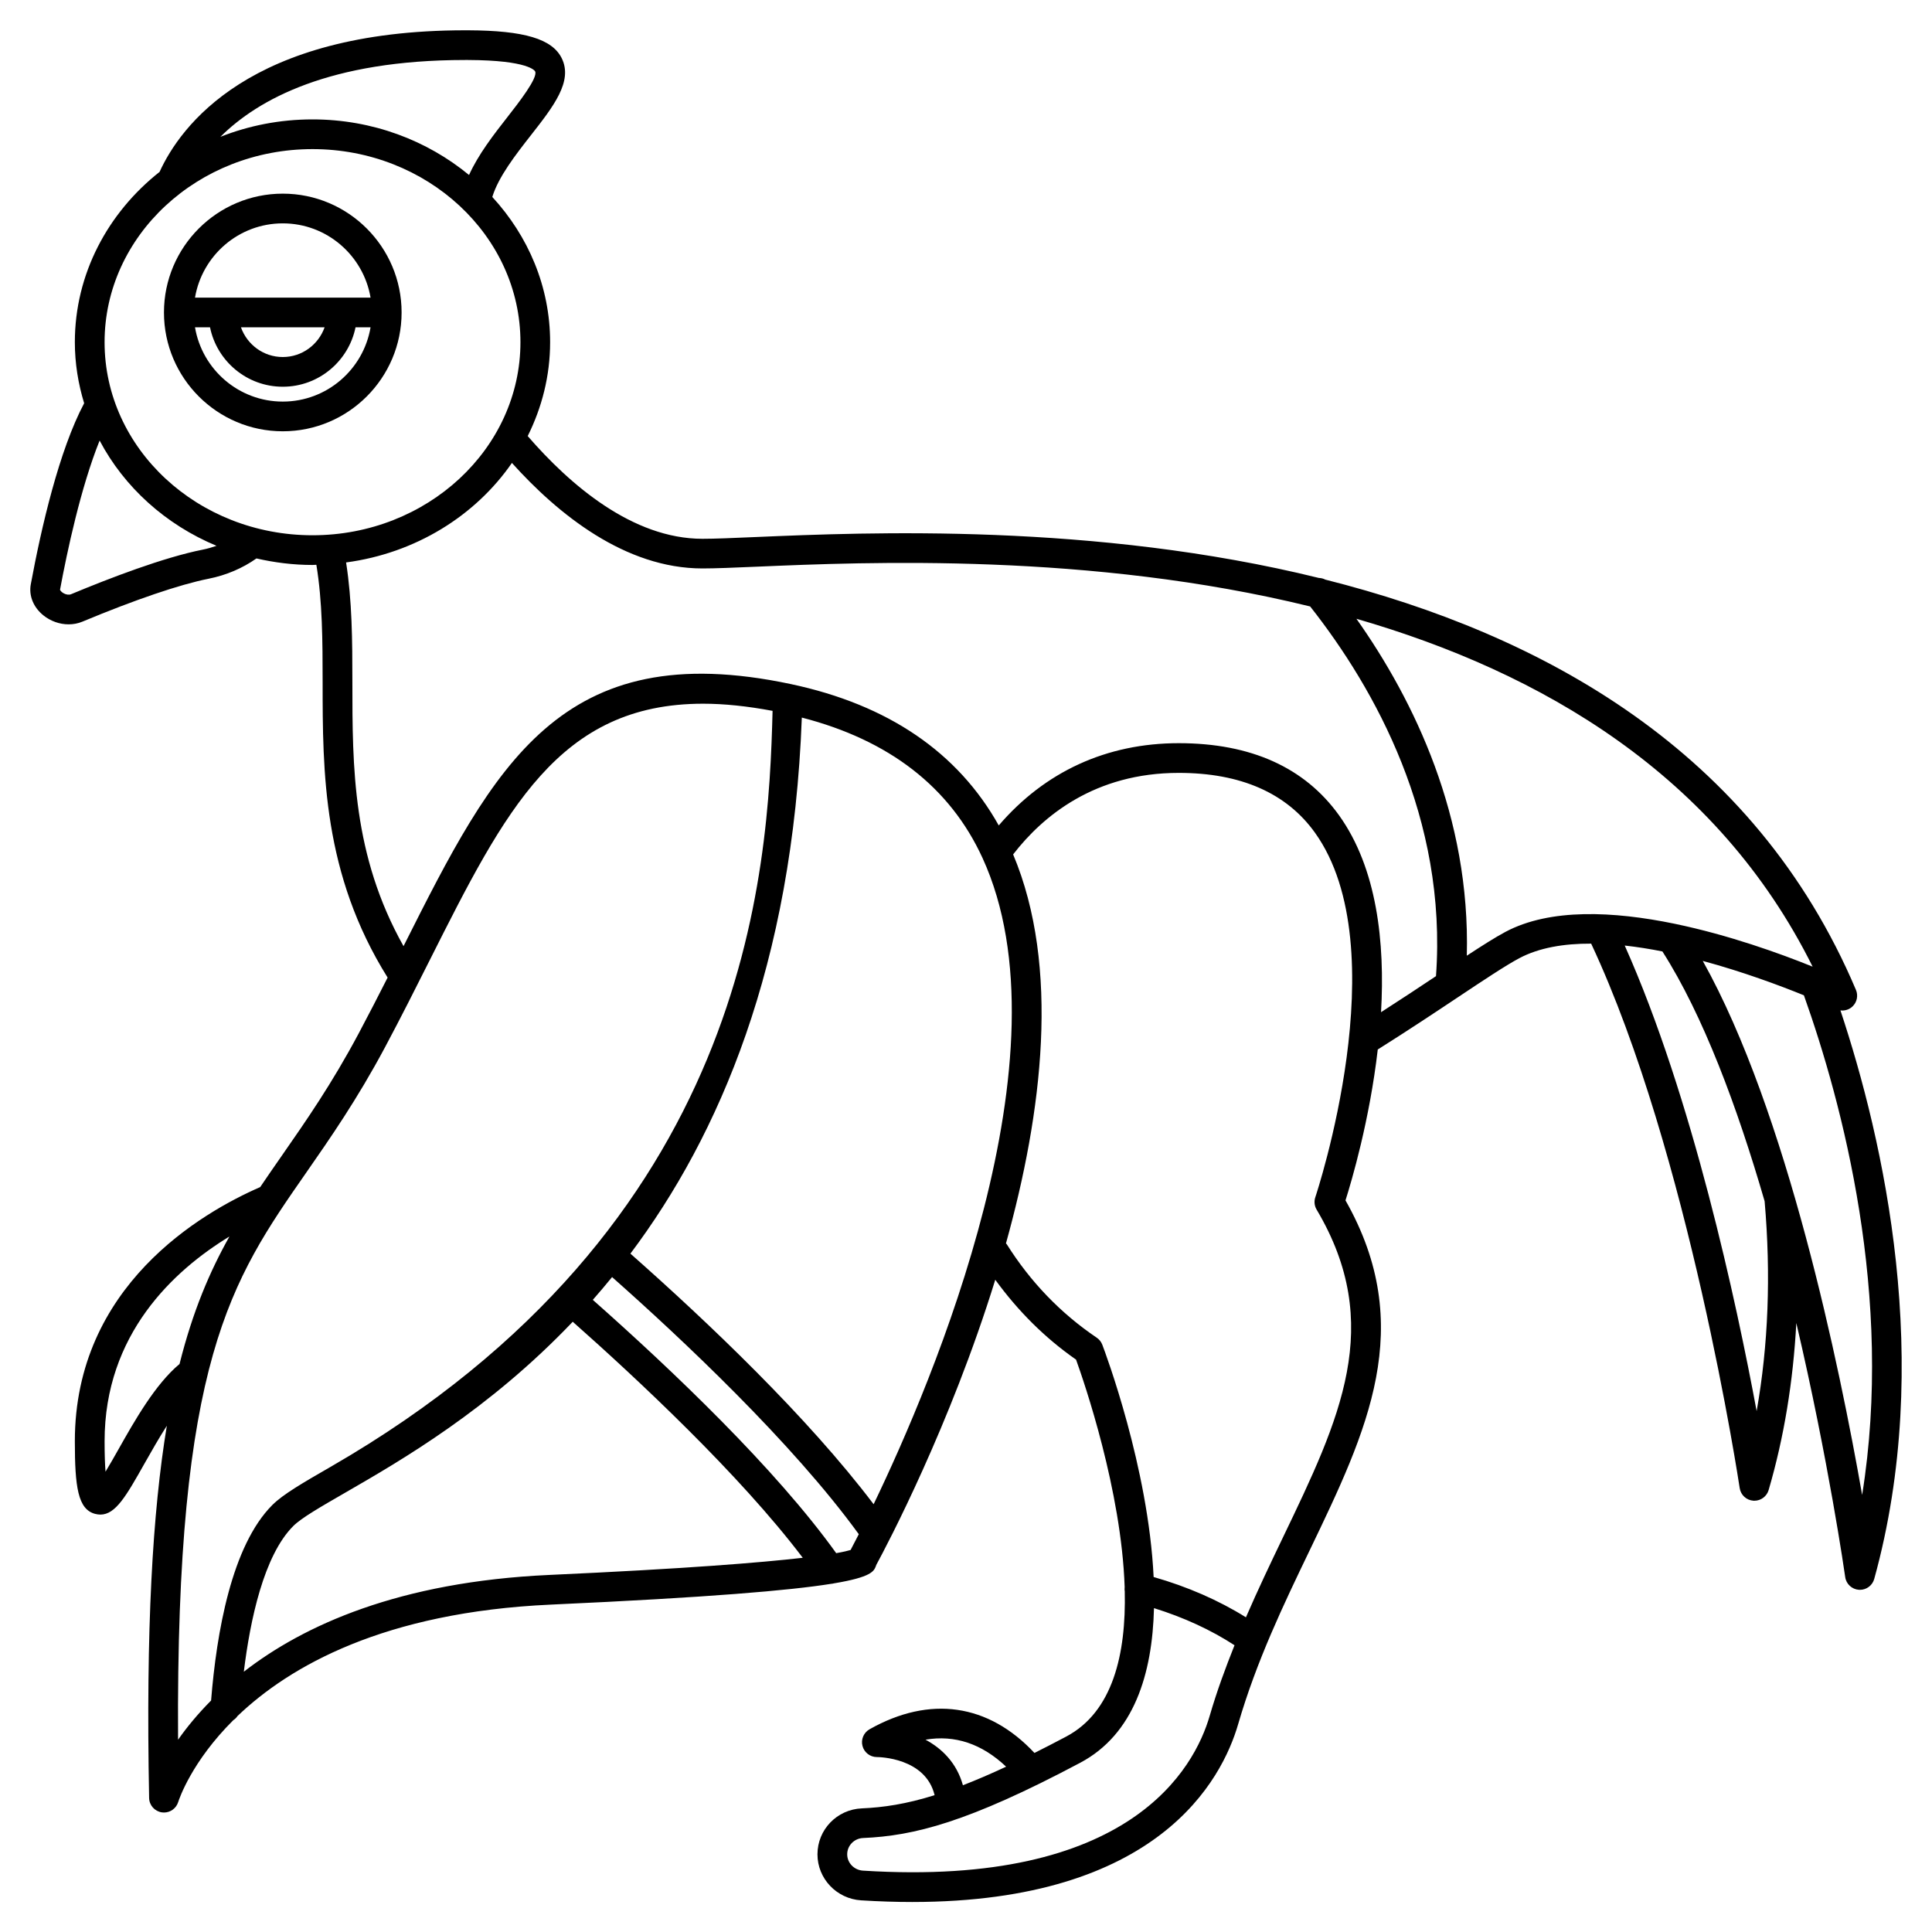 <?xml version="1.0" encoding="UTF-8"?>
<!-- Uploaded to: SVG Repo, www.svgrepo.com, Generator: SVG Repo Mixer Tools -->
<svg fill="#000000" width="800px" height="800px" version="1.1" viewBox="144 144 512 512" xmlns="http://www.w3.org/2000/svg">
 <g>
  <path d="m631.74 411.77c1.152 0.141 2.34-0.219 3.207-1.059 1.176-1.129 1.539-2.871 0.902-4.371-26.945-63.625-83.273-94.273-140.64-108.74-0.527-0.289-1.109-0.41-1.699-0.438-59.41-14.645-119.64-12.102-149.25-10.84-6.059 0.262-10.844 0.465-14.105 0.465-18.582 0-35.172-14.367-46.309-27.223 3.773-7.578 5.941-15.984 5.941-24.879 0-14.703-5.801-28.141-15.324-38.484 1.633-5.352 6.188-11.195 10.23-16.359 5.988-7.648 11.152-14.254 8.199-20.348-2.508-5.172-9.926-7.402-24.824-7.465h-0.793c-57.18 0-75.539 25.551-80.988 37.527-13.711 10.84-22.453 27.039-22.453 45.129 0 5.617 0.895 11.031 2.465 16.18-6.629 12.488-11.344 32.895-14.141 47.98-0.559 3.016 0.684 6.09 3.324 8.223 1.938 1.562 4.34 2.391 6.699 2.391 1.254 0 2.504-0.234 3.656-0.715 13.961-5.82 25.828-9.855 33.418-11.367 4.742-0.941 9.066-2.816 12.703-5.383 4.769 1.09 9.727 1.73 14.852 1.73 0.348 0 0.68-0.043 1.027-0.047 1.602 9.73 1.66 20.102 1.66 31.07 0 23.859 0.051 50.832 17.223 78.32-2.449 4.824-4.957 9.719-7.644 14.762-7.144 13.398-13.902 23.113-20.438 32.504-1.949 2.797-3.84 5.527-5.684 8.258-15.605 6.812-49.121 26.238-49.121 67.355 0 12.082 0.805 18.047 5.371 19.25 0.484 0.125 0.953 0.188 1.406 0.188 4.043 0 6.875-5.019 11.633-13.441 1.816-3.215 3.828-6.758 5.969-10.102-3.785 22.859-5.582 53.758-4.695 98.648 0.039 1.93 1.469 3.535 3.379 3.812 0.188 0.027 0.375 0.039 0.562 0.039 1.695 0 3.231-1.098 3.754-2.754 0.281-0.891 3.609-10.766 14.613-21.719 0.445-0.293 0.82-0.652 1.117-1.098 13.781-13.176 38.781-27.516 83.027-29.527 42.164-1.918 63.414-3.769 74.281-5.508 0.25-0.027 0.504-0.047 0.75-0.125 9.957-1.66 10.586-3.211 11.125-4.598 0.039-0.09 0.07-0.188 0.094-0.285 2.852-5.262 19.59-36.961 31.535-75.578 5.996 8.25 13.121 15.395 21.406 21.164 2.164 6.004 12.035 34.68 12.883 60.289-0.027 0.367-0.051 0.723 0.023 1.07 0.391 16.727-3.188 31.992-15.48 38.523-2.988 1.586-5.777 3.019-8.449 4.356-12.203-13.055-27.699-15.297-43.695-6.277-1.559 0.883-2.332 2.699-1.875 4.43 0.453 1.727 2.019 2.938 3.805 2.938 0.547 0 12.91 0.145 15.305 10.102-7.594 2.371-13.566 3.246-19.293 3.496-6.59 0.285-11.75 5.637-11.75 12.188 0 6.426 5.082 11.777 11.562 12.184 4.738 0.297 9.246 0.438 13.551 0.438 65.262-0.004 82.109-32.449 86.371-47.113 4.894-16.832 12.031-31.684 18.938-46.043 15.277-31.789 28.496-59.301 9.512-92.781 1.66-5.238 6.383-21.242 8.551-39.984 8.039-5.055 15.32-9.898 21.191-13.812 7.082-4.715 12.676-8.441 16.312-10.379 5.266-2.801 11.879-3.891 19.051-3.863 25.922 55.359 39.227 143.39 39.359 144.28 0.273 1.828 1.777 3.219 3.625 3.348 0.086 0.004 0.18 0.008 0.273 0.008 1.73 0 3.277-1.145 3.773-2.828 4.082-13.945 6.504-28.766 7.336-44.27 8.512 36.258 12.875 66.727 12.957 67.32 0.254 1.852 1.777 3.258 3.641 3.383 0.086 0.004 0.172 0.008 0.262 0.008 1.754 0 3.316-1.172 3.789-2.887 15.883-57.438 2.481-116.27-8.953-150.66zm-364.46-251.87h0.766c16.152 0.066 17.711 2.902 17.77 3.023 0.812 1.68-4.477 8.438-7.312 12.062-3.68 4.703-7.731 9.918-10.203 15.391-11.09-9.141-25.586-14.734-41.48-14.734-8.656 0-16.902 1.648-24.414 4.621 9.996-9.949 28.984-20.363 64.875-20.363zm-69.551 129.76c-10.367 2.059-24.707 7.566-34.91 11.82-0.559 0.227-1.371 0.109-2.055-0.309-0.613-0.367-0.844-0.801-0.855-0.891 1.871-10.094 5.496-27.117 10.492-39.527 6.527 12.359 17.496 22.285 30.98 27.895-1.176 0.402-2.383 0.762-3.652 1.012zm29.09-3.809c-30.387 0-55.105-22.953-55.105-51.168 0.004-28.215 24.723-51.168 55.105-51.168 30.387 0 55.105 22.953 55.105 51.168 0 28.211-24.719 51.168-55.105 51.168zm-51.414 242.22c-1.059 1.871-2.305 4.082-3.441 5.945-0.145-1.875-0.246-4.473-0.246-8.074 0-28.359 18.293-45.238 33.086-54.258-5.207 9.273-9.707 19.766-13.223 33.785-6.406 5.348-11.812 14.863-16.176 22.602zm24.531 66.59c-3.606 3.633-6.496 7.176-8.746 10.387-0.629-100.59 14.012-121.62 33.922-150.23 6.352-9.133 13.555-19.484 20.926-33.293 4.246-7.965 8.102-15.621 11.824-23.031 20.012-39.777 34.199-68.004 72.473-68.004 5.578 0 11.711 0.641 18.406 1.895-1.094 42.961-6.141 136.36-117.12 200.34-7.305 4.211-12.586 7.258-15.453 10.121-10.777 10.785-14.781 33.785-16.227 51.824zm89.68-33.289c-39.891 1.816-65.16 13.348-81 25.652 1.672-13.672 5.285-30.789 13.113-38.617 2.129-2.129 7.289-5.102 13.82-8.867 14.844-8.559 38.066-21.988 60.234-45.262 16.898 14.965 44.188 40.402 60.957 62.551-11.047 1.277-31.012 2.902-67.125 4.543zm79.801-6.609c-0.672 0.203-1.844 0.492-3.812 0.84-16.07-22.402-43.281-48.344-64.504-67.129 1.715-1.949 3.422-3.961 5.109-6.035 18.121 16.043 47.648 43.711 65.379 68.141-0.98 1.926-1.746 3.387-2.172 4.184zm6.102-12.129c-17.543-23.18-43.883-48.23-64.453-66.41 23.531-31.344 42.977-76.398 45.426-142.06 23.098 5.957 39.254 18.395 47.875 37.184 23.785 51.883-13.145 138.69-28.848 171.29zm13.746 62.398c7.789-1.324 14.938 1.082 21.371 7.156-4.199 1.957-7.992 3.582-11.453 4.922-1.648-5.934-5.566-9.742-9.918-12.078zm75.316-6.312c-4.019 13.812-20.988 45.508-91.879 41.016-2.352-0.145-4.184-2.047-4.184-4.324 0-2.32 1.855-4.219 4.215-4.32 13.43-0.578 27.746-4.117 57.555-19.953 14.191-7.539 19.102-23.473 19.531-40.969 7.879 2.449 15.121 5.781 21.344 9.836-2.398 6.004-4.676 12.16-6.582 18.715zm27.992-137.44c-0.371 1.086-0.242 2.285 0.344 3.273 18.141 30.559 6.191 55.422-8.938 86.906-3.301 6.867-6.641 13.871-9.793 21.145-7.191-4.492-15.496-8.125-24.461-10.68-1.398-29.043-12.789-59.426-13.605-61.566-0.289-0.754-0.805-1.406-1.477-1.859-9.547-6.453-17.57-14.781-23.836-24.75-0.059-0.094-0.152-0.145-0.219-0.23 9.648-34.637 14.418-73.309 1.902-103.09 7.902-10.234 21.688-21.605 43.895-21.605 16.41 0 28.547 5.328 36.082 15.832 22.043 30.742 0.324 95.973 0.105 96.625zm31.98-58.594c-4.434 2.953-9.242 6.141-14.562 9.555 1.059-18.441-1.043-38.105-11.121-52.164-9.098-12.691-23.387-19.129-42.484-19.129-19.137 0-35.48 7.555-47.707 21.801-10.82-19.332-29.262-31.98-55.09-37.461-61.094-12.961-78.574 21.59-102.65 69.453-13.523-24.078-13.555-47.398-13.555-70.008 0-11.059-0.074-21.535-1.668-31.68 18.402-2.457 34.254-12.352 43.949-26.371 12.215 13.578 29.98 27.961 50.5 27.961 3.434 0 8.289-0.207 14.445-0.469 29.07-1.246 88.375-3.746 146.6 10.543 17.203 21.848 36.352 56.113 33.344 97.969zm18.383-11.719c-2.637 1.406-6.109 3.609-10.215 6.301 0.953-36.766-13.875-67.512-29.254-89.289 48.953 14.156 95.555 41.23 120.9 92.195-8.664-3.508-22.203-8.379-36.449-11.344-0.074-0.02-0.148-0.031-0.223-0.047-15.996-3.293-32.859-4.156-44.758 2.184zm66.59 126.99c-5.305-28.586-17.012-83.203-34.957-123.38 3.301 0.367 6.648 0.898 9.984 1.562 10.82 16.922 19.863 41.289 27.09 66.195 1.699 19.547 0.984 38.18-2.117 55.625zm27.961 22.215c-5.949-33.965-19.879-101.53-42.234-141.52 10.586 2.859 20.262 6.461 26.801 9.113 10.156 28.52 23.879 79.828 15.434 132.4z"/>
  <path d="m218.94 195.32c-17.363 0-31.488 14.125-31.488 31.488s14.125 31.488 31.488 31.488c17.363 0 31.488-14.125 31.488-31.488 0-17.359-14.125-31.488-31.488-31.488zm0 55.105c-11.68 0-21.375-8.531-23.262-19.68h3.981c1.832 8.969 9.777 15.742 19.281 15.742s17.453-6.773 19.281-15.742h3.981c-1.883 11.152-11.582 19.68-23.262 19.68zm-11.082-19.68h22.164c-1.629 4.57-5.961 7.871-11.082 7.871-5.129 0-9.453-3.301-11.082-7.871zm-12.18-7.871c1.883-11.152 11.578-19.68 23.262-19.68s21.375 8.531 23.262 19.68z"/>
 </g>
</svg>
